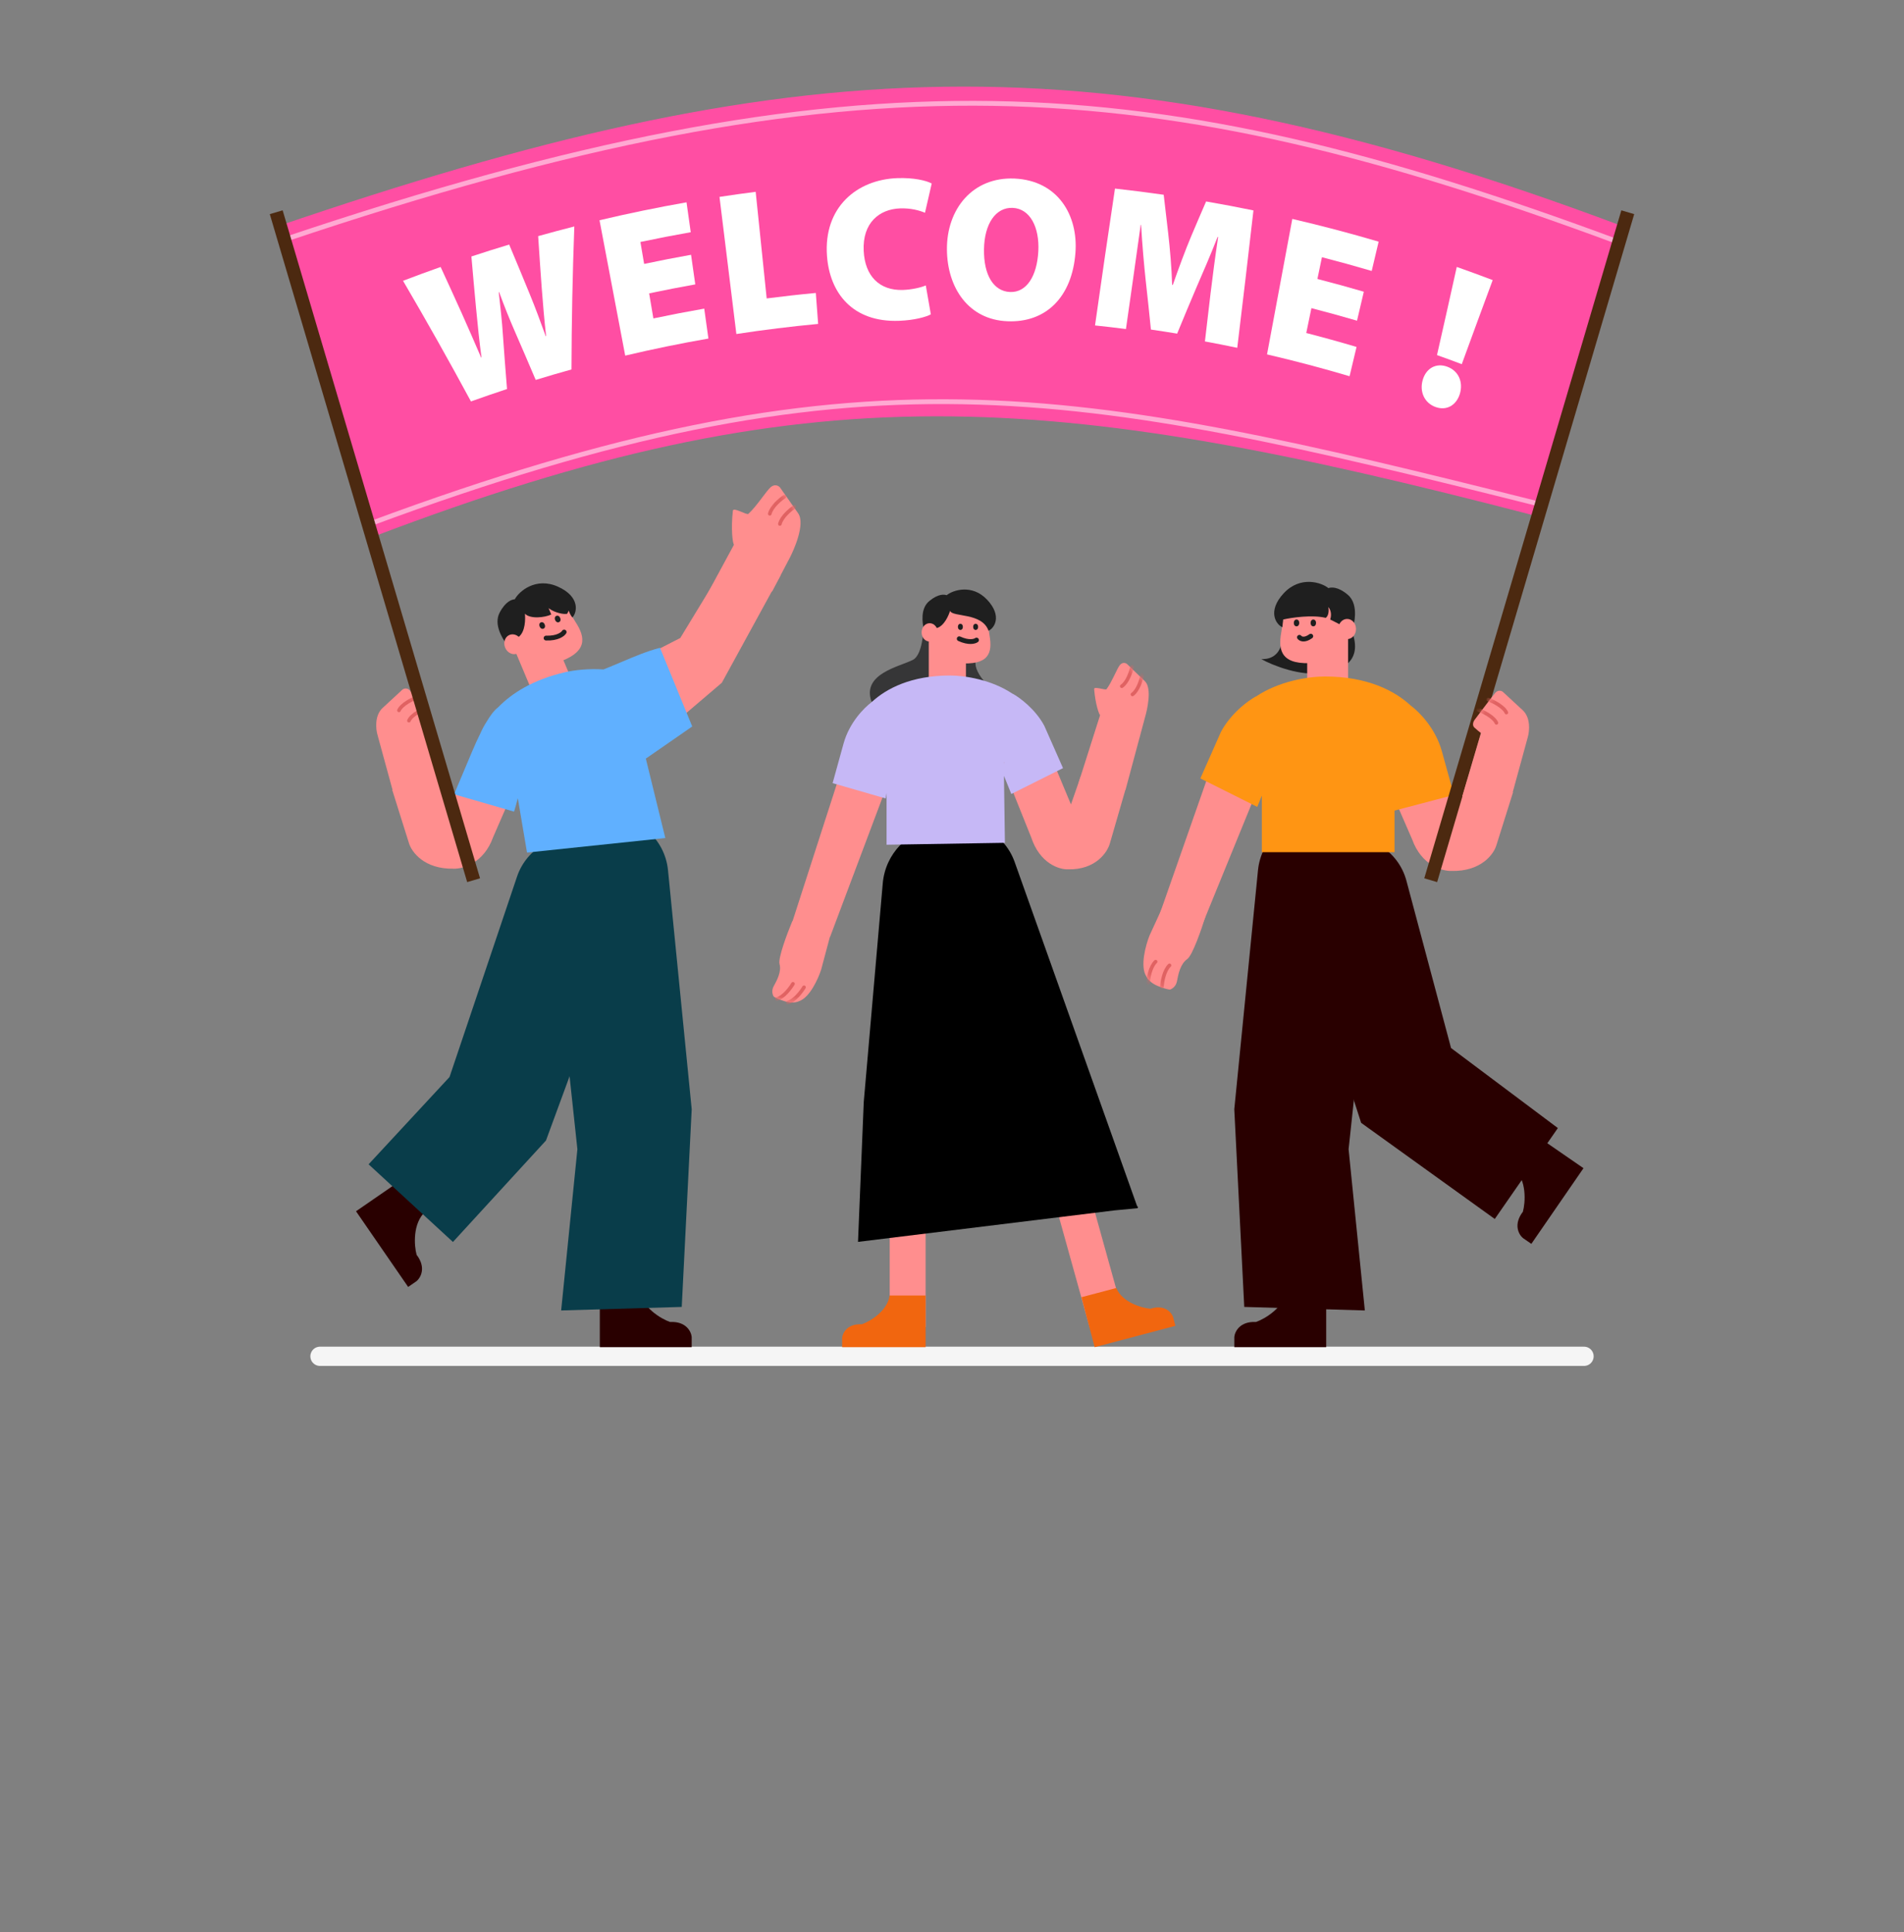 <svg width="343" height="348" viewBox="0 0 343 348" fill="none" xmlns="http://www.w3.org/2000/svg">
<rect x="0" y="0" width="343" height="348" fill="#808080" stroke="none"/>
<path d="M57.645 244.26C61.894 244.26 211.224 244.26 285.358 244.26" stroke="#F5F5F5" stroke-width="3.467" stroke-linecap="round"/>
<path d="M50.17 40.699C141.954 9.382 197.492 5.167 292.074 40.66L276.488 92.864C188.591 69.974 145.625 66.802 67.382 96.602L50.17 40.699Z" fill="#FF4EA3"/>
<path d="M66.885 94.246L51.444 43.089C103.258 25.656 142.352 18.044 178.889 18.631C215.408 19.217 249.405 27.995 291.031 43.392L277.137 90.735C235.138 80.21 204.542 72.933 173.461 72.37C142.369 71.807 110.818 77.961 66.885 94.246Z" stroke="#FFA9D2" stroke-width="0.867"/>
<path d="M206.313 129.031L202.754 142.271L194.322 140.926L198.18 128.79C197.98 128.638 197.319 126.776 197.107 124.086C197.064 123.538 199.177 124.361 199.345 124.108C200.315 122.809 201.254 120.351 201.742 119.772C202.23 119.193 202.795 119.398 203.017 119.572C203.559 120.094 204.905 121.379 206.25 122.678C207.596 123.976 206.605 128.036 206.313 129.031Z" fill="#FF8E8E"/>
<path d="M227.221 118.696C230.077 118.815 230.867 116.564 230.905 115.423L243.624 113.899C245.763 119.952 240.22 121.093 238.001 121.117C234.549 121.891 229.242 119.85 227.221 118.696Z" fill="#1F1F1F"/>
<path d="M164.436 118.847C166.369 117.865 166.532 112.586 166.372 110.068C169.893 111.978 176.72 116.369 175.857 118.66C174.994 120.951 178.498 124.152 180.357 125.467L156.997 126.359C155.212 121.338 162.018 120.073 164.436 118.847Z" fill="#363637"/>
<rect x="160.281" y="217.193" width="6.467" height="21.8" fill="#FF8E8E"/>
<rect x="190.441" y="217.99" width="6.467" height="21.8" transform="rotate(-15.545 190.441 217.99)" fill="#FF8E8E"/>
<path d="M178.003 112.518C178.086 113.18 178.153 113.846 178.27 114.502C178.805 117.524 178.201 119.933 172.596 119.405C168.777 118.419 167.317 116.885 167.317 113.52C167.317 110.154 169.827 107.426 172.924 107.426C175.707 107.426 177.64 109.629 178.003 112.518Z" fill="#FF8E8E"/>
<rect width="6.697" height="9.045" transform="matrix(-1 0 0 1 174.013 113.888)" fill="#FF8E8E"/>
<path fill-rule="evenodd" clip-rule="evenodd" d="M169.076 148.699C174.67 146.731 180.801 149.658 182.789 155.244L204.823 217.156L205.036 217.459L204.936 217.472L204.975 217.583L200.787 217.981L154.568 223.652L155.602 198.473L159.026 159.092C159.496 153.69 163.643 149.594 168.665 148.853C168.8 148.799 168.938 148.747 169.076 148.699Z" fill="black"/>
<path d="M147.935 174.599L149.534 168.6L142.731 165.897C141.839 168.028 140.132 172.557 140.433 173.627C140.809 174.963 139.973 176.551 139.388 177.595C138.92 178.431 139.193 179.197 139.388 179.476C139.541 179.601 140.157 179.948 141.394 180.332C142.63 180.717 143.559 180.493 143.869 180.332C145.842 179.746 147.402 176.266 147.935 174.599Z" fill="#FF8E8E"/>
<ellipse cx="0.443" cy="0.561" rx="0.443" ry="0.561" transform="matrix(-1 0 0 1 176.203 112.332)" fill="#1F1F1F"/>
<ellipse cx="0.443" cy="0.561" rx="0.443" ry="0.561" transform="matrix(-1 0 0 1 173.454 112.332)" fill="#1F1F1F"/>
<path d="M168.673 113.13C170.113 112.803 170.927 110.738 171.155 110.01C171.596 111.191 176.9 110.261 178.079 113.593C179.133 113.129 180.576 110.952 177.849 108.029C175.123 105.107 171.63 106.285 170.539 107.194C170.148 107.049 169.053 106.879 167.395 108.254C165.737 109.628 166.201 112.294 166.382 113.13L166.901 115.093V113.13H168.673Z" fill="#1F1F1F"/>
<ellipse cx="1.453" cy="1.653" rx="1.453" ry="1.653" transform="matrix(-1 0 0 1 168.931 112.236)" fill="#FF8E8E"/>
<path fill-rule="evenodd" clip-rule="evenodd" d="M159.296 142.778L149.519 168.776L142.724 166.06L154.137 130.697C154.642 129.258 156.047 127.12 158.632 125.302L161.36 130.115L159.296 142.778ZM182.142 124.934C184.23 126.276 186.025 128.142 187.011 130.697L192.93 144.873L194.683 139.844L202.751 142.183L199.942 151.884C199.5 153.494 197.371 156.683 192.386 156.558C190.828 156.61 187.322 155.53 185.764 150.794L180.788 138.39L182.142 124.934Z" fill="#FF8E8E"/>
<path d="M175.916 115.273C175.588 115.522 174.506 115.823 172.803 115.036" stroke="#1F1F1F" stroke-width="0.867" stroke-linecap="round"/>
<mask id="mask0_2369_18453" style="mask-type:alpha" maskUnits="userSpaceOnUse" x="139" y="119" width="68" height="62">
<path d="M147.937 174.603L149.536 168.603L142.733 165.901C141.841 168.032 140.134 172.56 140.435 173.63C140.811 174.967 139.975 176.554 139.39 177.599C138.922 178.434 139.195 179.2 139.39 179.479C139.544 179.604 140.159 179.951 141.396 180.336C142.632 180.721 143.561 180.496 143.871 180.336C145.844 179.749 147.404 176.269 147.937 174.603Z" fill="#FF8E8E"/>
<path d="M204.859 128.804L201.581 133.655L195.135 129.806C196.086 127.824 198.231 123.76 199.202 123.365C200.416 122.872 201.011 121.257 201.38 120.167C201.674 119.294 202.066 119.149 202.396 119.14C202.588 119.188 203.365 119.858 204.378 120.868C205.322 121.81 206.352 122.642 206.441 122.985C207.32 124.917 205.711 127.384 204.859 128.804Z" fill="#FF8E8E"/>
</mask>
<g mask="url(#mask0_2369_18453)">
<path d="M144.842 177.8C144.378 178.583 143.148 180.229 141.938 180.547" stroke="#E06262" stroke-width="0.65" stroke-linecap="round"/>
<path d="M142.852 177.178C142.388 177.961 141.158 179.608 139.948 179.926" stroke="#E06262" stroke-width="0.65" stroke-linecap="round"/>
<path d="M205.765 121.504C205.604 122.389 205.028 124.339 204.007 125.06" stroke="#E06262" stroke-width="0.65" stroke-linecap="round"/>
<path d="M203.937 120.079C203.753 120.959 203.124 122.893 202.084 123.586" stroke="#E06262" stroke-width="0.65" stroke-linecap="round"/>
</g>
<path fill-rule="evenodd" clip-rule="evenodd" d="M157.039 126.438C159.686 123.976 164.185 121.655 171.13 121.655C173.853 121.655 178.655 122.418 182.414 124.944L182.438 124.932C183.676 125.614 186.548 127.727 188.133 130.722L191.499 138.336L182.185 142.992L180.862 139.726L181.031 151.785L159.713 152.129V142.823C159.656 143.17 159.601 143.495 159.55 143.795L149.991 141.038L151.976 133.869C153.014 130.154 155.613 127.504 157.039 126.438ZM180.832 137.632L180.827 137.274L180.862 137.236L180.832 137.632Z" fill="#C6B8F6"/>
<path d="M197.204 242.618L194.824 233.619L201.095 231.961C202.177 234.569 205.712 235.574 207.269 235.692C209.777 234.887 211.012 236.329 211.317 237.151L211.746 238.773L197.204 242.618Z" fill="#F1660F"/>
<path d="M166.749 242.619L166.749 233.31L160.263 233.31C159.884 236.108 156.723 237.983 155.248 238.495C152.618 238.359 151.792 240.069 151.707 240.941L151.707 242.619L166.749 242.619Z" fill="#F1660F"/>
<path d="M231.086 111.876C231.01 112.538 230.942 113.204 230.822 113.86C230.203 117.23 230.818 119.94 237.047 119.354C241.251 118.268 242.857 116.581 242.857 112.877C242.857 109.174 240.095 106.171 236.687 106.171C233.592 106.171 231.453 108.647 231.086 111.876Z" fill="#FF8E8E"/>
<path d="M238.91 242.619L238.91 232.375L231.773 232.375C231.355 235.454 227.877 237.518 226.254 238.081C223.36 237.931 222.451 239.813 222.358 240.772L222.358 242.619L238.91 242.619Z" fill="#290000"/>
<path d="M285.262 210.381L276.828 204.568L272.777 210.445C275.075 212.536 274.801 216.57 274.343 218.227C272.577 220.525 273.61 222.341 274.348 222.962L275.868 224.01L285.262 210.381Z" fill="#290000"/>
<rect x="235.489" y="113.281" width="7.369" height="9.954" fill="#FF8E8E"/>
<path d="M226.625 156.715C227.185 151.073 232.015 146.825 237.682 146.991C243.97 147.175 248.769 152.677 248.098 158.932L242.946 206.97L245.872 236.004L224.148 235.367L222.353 199.767L226.625 156.715Z" fill="#290000"/>
<path d="M253.363 158.615C251.899 153.128 246.36 149.777 240.82 151.029C234.761 152.397 231.182 158.669 233.086 164.581L245.204 202.214L269.279 219.529L280.644 203.156L261.401 188.741L253.363 158.615Z" fill="#290000"/>
<ellipse cx="233.565" cy="112.185" rx="0.488" ry="0.617" fill="#1F1F1F"/>
<ellipse cx="236.59" cy="112.185" rx="0.488" ry="0.617" fill="#1F1F1F"/>
<path d="M243.312 112.448H241.361L239.635 111.569C240.002 110.459 239.57 109.617 239.308 109.335C239.492 110.564 239.058 111.137 238.817 111.27C236.376 110.679 232.693 111.223 231.157 111.569L231.011 112.957C229.851 112.447 228.263 110.051 231.264 106.835C234.264 103.618 238.108 104.915 239.308 105.915C239.738 105.755 240.943 105.569 242.767 107.081C244.592 108.593 244.082 111.527 243.882 112.448L243.312 114.608V112.448Z" fill="#1F1F1F"/>
<ellipse cx="242.683" cy="113.283" rx="1.599" ry="1.819" fill="#FF8E8E"/>
<path fill-rule="evenodd" clip-rule="evenodd" d="M226.342 142.643L215.625 168.889L208.357 166.213L220.565 131.371C221.088 129.998 222.514 127.98 225.113 126.227L227.022 129.357L226.294 142.274L226.342 142.643ZM249.761 125.268C252.314 126.612 254.557 128.572 255.73 131.371L262.063 145.339L263.937 140.383L272.568 142.687L269.563 152.246C269.091 153.832 266.813 156.974 261.48 156.851C259.814 156.902 256.064 155.838 254.397 151.172L248.648 137.971L247.064 151.172H246.957L249.761 125.268Z" fill="#FF8E8E"/>
<path d="M234.089 114.776C234.296 115.056 234.994 115.406 236.132 114.572" stroke="#1F1F1F" stroke-width="0.867" stroke-linecap="round"/>
<path fill-rule="evenodd" clip-rule="evenodd" d="M254.158 127.086C251.243 124.379 246.296 121.831 238.661 121.831C235.664 121.831 230.378 122.671 226.242 125.451L226.216 125.438C224.854 126.188 221.694 128.513 219.949 131.809L216.245 140.187L226.494 145.311L227.316 143.283V144.842V153.471H251.224V145.98L261.925 143.16L259.74 135.271C258.595 131.173 255.724 128.253 254.158 127.086Z" fill="#FF9513"/>
<rect width="2.416" height="125.442" transform="matrix(-0.959 -0.283 -0.283 0.959 294.397 38.563)" fill="#4C2910"/>
<path d="M275.229 132.747L272.485 142.781L263.427 143.392L266.784 132.006C266.567 131.847 266.027 131.428 265.599 131.019C265.171 130.609 265.42 129.971 265.599 129.702C266.631 128.325 268.824 125.418 269.344 124.804C269.864 124.189 270.475 124.399 270.716 124.58C271.305 125.125 272.85 126.552 274.313 127.906C275.776 129.259 275.533 131.697 275.229 132.747Z" fill="#FF8E8E"/>
<path d="M108.054 242.618L108.054 232.375L115.192 232.375C115.609 235.454 119.087 237.518 120.71 238.081C123.604 237.931 124.514 239.812 124.606 240.772L124.606 242.618L108.054 242.618Z" fill="#290000"/>
<path d="M207.088 168.472L209.834 162.502L217.204 164.892C216.492 167.23 214.828 172.074 213.86 172.743C212.652 173.579 212.261 175.437 212.033 176.683C211.851 177.68 211.111 178.12 210.764 178.216C210.555 178.215 209.819 178.082 208.551 177.561C207.283 177.04 206.678 176.23 206.533 175.89C205.321 174.08 206.398 170.191 207.088 168.472Z" fill="#FF8E8E"/>
<mask id="mask1_2369_18453" style="mask-type:alpha" maskUnits="userSpaceOnUse" x="205" y="124" width="71" height="55">
<path d="M206.571 169.052L208.779 163.629L215.879 166.067C215.357 168.203 214.096 172.621 213.227 173.208C212.141 173.941 211.891 175.644 211.755 176.787C211.647 177.701 210.978 178.084 210.657 178.161C210.459 178.153 209.757 178.008 208.529 177.487C207.3 176.966 206.678 176.199 206.52 175.881C205.262 174.172 206.029 170.616 206.571 169.052Z" fill="#FF8E8E"/>
<path d="M275.453 132.068L273.116 141.403L263.35 142.441L266.891 131.79C266.666 131.655 266.102 131.297 265.652 130.941C265.202 130.586 265.426 129.989 265.595 129.734C266.577 128.422 268.667 125.65 269.165 125.062C269.664 124.473 270.29 124.636 270.541 124.791C271.16 125.263 272.782 126.498 274.319 127.67C275.855 128.842 275.715 131.09 275.453 132.068Z" fill="#FF8E8E"/>
</mask>
<g mask="url(#mask1_2369_18453)">
<path d="M206.822 177.019C206.872 176.13 207.216 174.12 208.183 173.19" stroke="#E06262" stroke-width="0.65" stroke-linecap="round"/>
<path d="M268.087 125.971C268.974 126.305 270.873 127.245 271.367 128.331" stroke="#E06262" stroke-width="0.65" stroke-linecap="round"/>
<path d="M209.321 177.682C209.371 176.793 209.715 174.783 210.682 173.853" stroke="#E06262" stroke-width="0.65" stroke-linecap="round"/>
<path d="M266.297 127.821C267.184 128.155 269.083 129.095 269.578 130.181" stroke="#E06262" stroke-width="0.65" stroke-linecap="round"/>
</g>
<path d="M102.629 110.233C102.955 110.814 103.276 111.401 103.641 111.959C105.519 114.826 106.003 117.562 100.034 119.437C95.739 120.067 93.603 119.135 92.167 115.721C90.731 112.307 92.113 108.469 95.254 107.147C98.106 105.947 101.038 107.399 102.629 110.233Z" fill="#FF8E8E"/>
<path d="M64.134 218.14L72.568 212.327L76.619 218.203C74.32 220.295 74.595 224.329 75.052 225.986C76.819 228.283 75.785 230.1 75.048 230.721L73.528 231.769L64.134 218.14Z" fill="#290000"/>
<rect width="7.369" height="9.954" transform="matrix(-0.922 0.388 0.388 0.922 99.113 113.235)" fill="#FF8E8E"/>
<path d="M120.338 156.715C119.778 151.073 114.948 146.826 109.28 146.992C102.992 147.176 98.193 152.677 98.864 158.932L104.016 206.971L101.091 236.004L122.814 235.368L124.609 199.768L120.338 156.715Z" fill="#093D4A"/>
<path d="M93.136 157.887C94.879 152.716 100.248 149.7 105.57 150.902C111.84 152.318 115.435 158.925 113.218 164.958L98.357 205.397L81.596 223.67L66.402 209.684L80.983 193.962L93.136 157.887Z" fill="#093D4A"/>
<ellipse cx="0.488" cy="0.617" rx="0.488" ry="0.617" transform="matrix(-0.922 0.388 0.388 0.922 100.674 110.722)" fill="#1F1F1F"/>
<ellipse cx="0.488" cy="0.617" rx="0.488" ry="0.617" transform="matrix(-0.922 0.388 0.388 0.922 97.884 111.893)" fill="#1F1F1F"/>
<path d="M93.38 114.745C94.7 113.799 94.645 111.356 94.565 110.522C95.516 111.531 98.198 111.215 99.307 110.663L98.826 109.521C99.965 110.415 101.723 110.69 102.18 110.53L102.465 109.954C102.596 110.509 102.954 111.016 103.117 111.2C103.989 110.28 104.523 107.456 100.51 105.655C96.497 103.854 93.457 106.54 92.739 107.927C92.281 107.947 91.097 108.243 90.002 110.344C88.907 112.445 90.515 114.952 91.056 115.723L92.419 117.493L91.582 115.501L93.38 114.745Z" fill="#1F1F1F"/>
<ellipse cx="1.599" cy="1.819" rx="1.599" ry="1.819" transform="matrix(-0.922 0.388 0.388 0.922 93.249 113.729)" fill="#FF8E8E"/>
<path fill-rule="evenodd" clip-rule="evenodd" d="M140.621 103.617L132.148 99.125L122.551 114.897L110.945 120.849C106.421 121.004 107.55 121.329 108.571 121.623C109.341 121.845 110.051 122.05 108.217 122.15L119.415 123.677L116.211 128.949L117.094 133.989L130.037 122.958L140.621 103.617ZM96.276 150.765L93.472 124.861C90.918 126.205 88.675 128.165 87.502 130.964L81.17 144.932L79.295 139.976L70.665 142.28L73.67 151.839C74.142 153.425 76.42 156.567 81.753 156.444C83.419 156.495 87.169 155.431 88.836 150.765L94.585 137.564L96.168 150.765H96.276Z" fill="#FF8E8E"/>
<path d="M142.313 100.384L139.1 106.511L126.767 108.176L132.22 98.103C132.008 97.865 131.636 95.379 132.027 91.97C132.107 91.275 134.544 92.817 134.815 92.542C136.342 91.157 138.113 88.318 138.863 87.714C139.613 87.111 140.269 87.503 140.504 87.775C141.053 88.559 142.42 90.491 143.783 92.439C145.146 94.388 142.92 99.214 142.313 100.384Z" fill="#FF8E8E"/>
<path d="M101.631 113.826C101.405 114.218 100.437 114.985 98.373 114.914" stroke="#1F1F1F" stroke-width="0.867" stroke-linecap="round"/>
<path d="M68.005 132.346L70.749 142.38L80.445 143.008L76.45 131.605C76.666 131.446 77.207 131.027 77.635 130.618C78.063 130.208 77.813 129.57 77.635 129.302C76.603 127.925 74.409 125.017 73.889 124.403C73.37 123.789 72.758 123.998 72.518 124.179C71.928 124.724 70.383 126.151 68.92 127.505C67.457 128.858 67.7 131.296 68.005 132.346Z" fill="#FF8E8E"/>
<path fill-rule="evenodd" clip-rule="evenodd" d="M116.345 136.621L124.702 130.832L118.897 116.663C116.551 117.28 114.52 118.138 112.062 119.177C111.041 119.609 109.946 120.071 108.724 120.561C106.002 120.384 103.487 120.673 101.79 121.064C96.039 122.39 92.195 124.839 89.715 127.403C89.055 127.892 88.364 128.795 87.654 129.992C87.213 130.677 86.86 131.346 86.583 131.979C86.052 133.045 85.516 134.236 84.979 135.504L81.802 143.048L92.609 146.17C92.831 145.443 93.064 144.626 93.283 143.749L94.942 153.541L119.854 150.925L116.345 136.621Z" fill="#60B0FF"/>
<mask id="mask2_2369_18453" style="mask-type:alpha" maskUnits="userSpaceOnUse" x="67" y="88" width="78" height="55">
<path d="M141.316 98.291L137.181 102.437L131.577 97.442C132.885 95.674 135.757 92.088 136.785 91.883C138.071 91.627 138.96 90.154 139.527 89.152C139.981 88.351 140.394 88.282 140.72 88.336C140.899 88.419 141.536 89.224 142.339 90.406C143.089 91.51 143.944 92.521 143.966 92.875C144.466 94.938 142.42 97.058 141.316 98.291Z" fill="#FF8E8E"/>
<path d="M67.788 131.672L70.124 141.007L79.891 142.045L76.349 131.394C76.575 131.259 77.139 130.901 77.589 130.545C78.039 130.19 77.814 129.593 77.646 129.338C76.663 128.026 74.574 125.254 74.075 124.666C73.577 124.077 72.951 124.24 72.7 124.395C72.081 124.867 70.458 126.102 68.922 127.274C67.386 128.446 67.526 130.694 67.788 131.672Z" fill="#FF8E8E"/>
</mask>
<g mask="url(#mask2_2369_18453)">
<path d="M75.151 125.574C74.264 125.908 72.365 126.848 71.87 127.934" stroke="#E06262" stroke-width="0.65" stroke-linecap="round"/>
<path d="M76.945 127.425C76.058 127.759 74.159 128.699 73.665 129.785" stroke="#E06262" stroke-width="0.65" stroke-linecap="round"/>
<path d="M141.314 89.442C140.569 89.929 138.997 91.227 138.672 92.529" stroke="#E06262" stroke-width="0.65" stroke-linecap="round"/>
<path d="M143.134 91.281C142.388 91.767 140.816 93.066 140.491 94.367" stroke="#E06262" stroke-width="0.65" stroke-linecap="round"/>
</g>
<rect x="48.602" y="38.563" width="2.416" height="125.442" transform="rotate(-16.467 48.602 38.563)" fill="#4C2910"/>
<g clip-path="url(#clip0_2369_18453)">
<path d="M84.841 72.295C80.893 64.987 76.811 57.742 72.605 50.57C74.855 49.707 77.117 48.881 79.379 48.081C80.663 50.861 81.931 53.646 83.191 56.435C84.382 59.063 85.666 62.072 86.677 64.403C86.697 64.394 86.721 64.39 86.741 64.381C86.359 61.574 86.053 58.555 85.759 55.47C85.465 52.38 85.187 49.285 84.922 46.19C87.184 45.445 89.454 44.726 91.728 44.044C92.964 46.985 94.191 49.936 95.399 52.887C96.49 55.537 97.355 57.913 98.313 60.55C98.333 60.545 98.357 60.536 98.381 60.532C98.059 57.729 97.814 54.765 97.585 51.796C97.359 48.71 97.146 45.62 96.948 42.525C99.114 41.919 101.287 41.335 103.461 40.783C103.143 49.384 102.97 57.971 102.95 66.537C100.796 67.134 98.647 67.763 96.506 68.419C95.238 65.432 93.954 62.454 92.658 59.481C91.793 57.486 90.923 55.349 89.913 52.595C89.889 52.604 89.868 52.609 89.844 52.618C90.17 55.573 90.448 57.913 90.585 60.168C90.818 63.469 91.072 66.766 91.338 70.062C89.168 70.777 87.003 71.522 84.845 72.295H84.841Z" fill="white"/>
<path d="M125.256 51.216C122.479 51.711 119.706 52.249 116.941 52.833C117.194 54.338 117.452 55.843 117.705 57.347C120.752 56.705 123.807 56.117 126.866 55.582C127.116 57.379 127.369 59.175 127.619 60.972C122.604 61.843 117.609 62.867 112.63 64.044C111.088 55.919 109.543 47.789 108.001 39.664C113.205 38.434 118.434 37.356 123.675 36.435C123.928 38.232 124.182 40.028 124.435 41.82C121.404 42.355 118.382 42.939 115.367 43.577C115.588 44.892 115.814 46.209 116.039 47.529C118.853 46.936 121.67 46.388 124.492 45.885C124.745 47.664 124.999 49.438 125.252 51.216H125.256Z" fill="white"/>
<path d="M129.615 35.46C131.785 35.128 133.954 34.822 136.132 34.544C136.792 40.944 137.456 47.345 138.116 53.745C141.063 53.368 144.013 53.035 146.967 52.761C147.108 54.621 147.245 56.476 147.386 58.335C142.467 58.798 137.553 59.404 132.654 60.154C131.64 51.926 130.63 43.693 129.615 35.465V35.46Z" fill="white"/>
<path d="M167.692 56.611C166.835 57.082 164.71 57.675 162.001 57.774C153.58 58.102 149.463 52.734 148.98 46.096C148.332 37.338 154.365 32.316 161.711 32.078C164.529 31.984 166.827 32.487 167.845 33.048C167.435 34.805 167.032 36.561 166.634 38.317C165.583 37.881 164.082 37.468 162.162 37.531C158.443 37.652 155.335 40.109 155.593 45.202C155.818 49.721 158.443 52.357 162.661 52.218C164.154 52.169 165.825 51.818 166.779 51.405C167.084 53.139 167.39 54.877 167.688 56.615L167.692 56.611Z" fill="white"/>
<path d="M193.738 45.512C193.134 53.512 188.417 58.156 181.474 57.855C174.502 57.576 170.63 51.854 170.586 44.915C170.538 37.675 175.199 31.84 182.75 32.155C190.671 32.519 194.241 38.878 193.738 45.508V45.512ZM177.264 44.874C177.183 49.564 179.014 52.461 181.949 52.586C184.935 52.717 186.819 49.716 187.052 45.229C187.274 40.949 185.579 37.576 182.436 37.437C179.377 37.306 177.34 40.293 177.264 44.874Z" fill="white"/>
<path d="M218.105 52.632C218.444 49.829 218.866 46.532 219.442 42.688C219.41 42.683 219.377 42.674 219.345 42.67C218.13 45.809 216.608 49.299 215.489 51.877C214.326 54.608 213.183 57.343 212.06 60.083C210.486 59.823 208.912 59.58 207.335 59.351C207.037 56.396 206.727 53.44 206.393 50.485C206.095 47.745 205.765 43.986 205.563 40.505L205.491 40.496C204.992 43.968 204.489 47.642 204.094 50.44C203.672 53.377 203.249 56.319 202.835 59.257C200.979 59.019 199.123 58.803 197.264 58.61C198.427 50.391 199.623 42.171 200.858 33.961C203.788 34.284 206.715 34.657 209.637 35.075C209.915 37.37 210.184 39.665 210.442 41.96C210.768 44.808 211.062 48.185 211.158 51.289C211.199 51.293 211.239 51.302 211.279 51.307C212.301 48.397 213.537 45.037 214.584 42.558C215.469 40.46 216.367 38.371 217.276 36.283C220.126 36.773 222.968 37.312 225.805 37.895C224.863 46.146 223.889 54.397 222.887 62.639C220.947 62.23 219.007 61.848 217.063 61.489C217.413 58.538 217.759 55.592 218.101 52.641L218.105 52.632Z" fill="white"/>
<path d="M244.469 57.756C241.736 56.957 238.995 56.202 236.246 55.493C235.936 56.984 235.63 58.475 235.32 59.971C238.347 60.752 241.37 61.588 244.377 62.481C243.958 64.237 243.539 65.994 243.121 67.754C238.19 66.295 233.231 64.983 228.252 63.824C229.77 55.69 231.287 47.561 232.805 39.427C238.013 40.635 243.197 42 248.357 43.523C247.943 45.279 247.524 47.04 247.11 48.796C244.131 47.92 241.141 47.094 238.142 46.321C237.872 47.628 237.603 48.931 237.329 50.238C240.122 50.956 242.912 51.724 245.689 52.537C245.278 54.28 244.872 56.018 244.461 57.761L244.469 57.756Z" fill="white"/>
<path d="M256.287 68.468C256.89 66.308 258.718 65.306 260.714 66.039C262.739 66.78 263.628 68.778 262.992 70.925C262.348 73.005 260.581 74.024 258.589 73.292C256.621 72.574 255.699 70.566 256.287 68.464V68.468ZM258.871 63.946C260.074 58.659 261.262 53.368 262.433 48.073C264.594 48.836 266.752 49.627 268.905 50.444C267.034 55.484 265.178 60.532 263.335 65.585C261.849 65.023 260.36 64.48 258.871 63.95V63.946Z" fill="white"/>
</g>
<defs>
<clipPath id="clip0_2369_18453">
<rect width="196.3" height="42.467" fill="white" transform="translate(72.605 32.065)"/>
</clipPath>
</defs>
</svg>